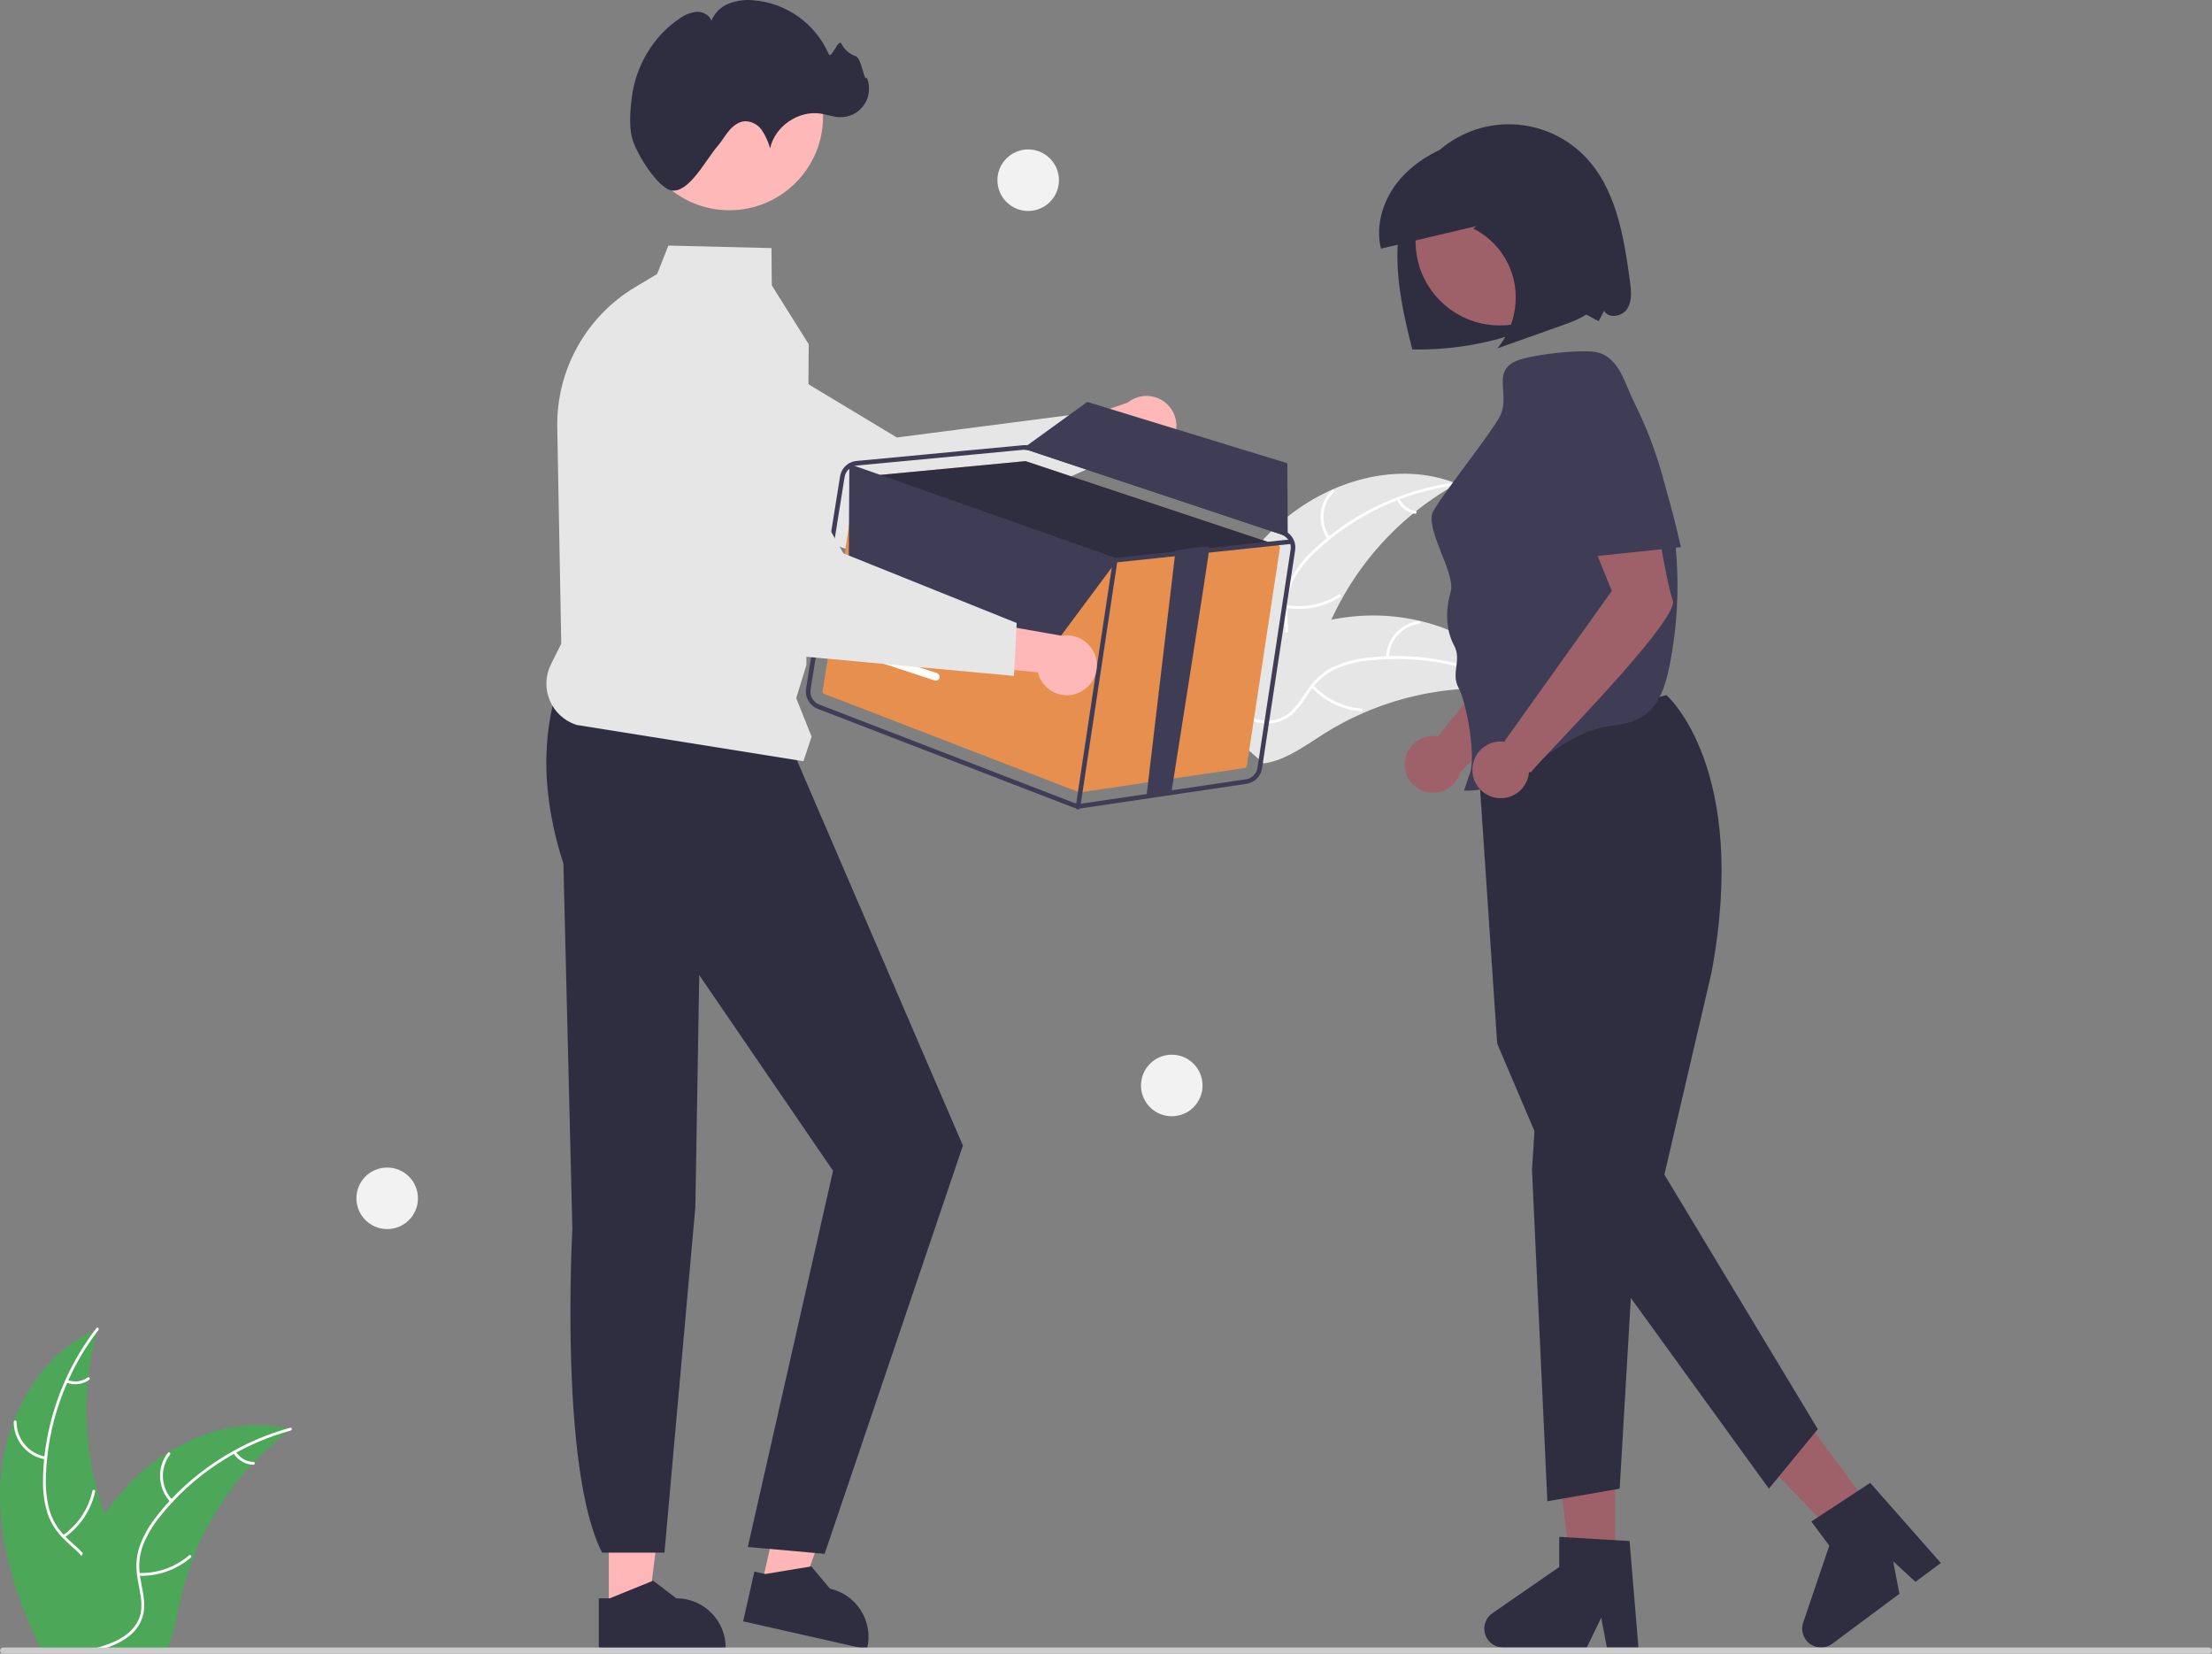<svg id="e2PWl9nzS651" xmlns="http://www.w3.org/2000/svg" xmlns:xlink="http://www.w3.org/1999/xlink" viewBox="0 -0.03 862.7 644.81" shape-rendering="geometricPrecision" text-rendering="geometricPrecision">
<rect x="0" y="-0.03" width="862.7" height="644.81" fill="#808080" stroke="none"/>
<style><![CDATA[
#e2PWl9nzS6534_tr {animation: e2PWl9nzS6534_tr__tr 3000ms linear infinite normal forwards}@keyframes e2PWl9nzS6534_tr__tr { 0% {transform: translate(260.098px,165.124px) rotate(0deg);animation-timing-function: cubic-bezier(0.42,0,0.58,1)} 33.333% {transform: translate(260.098px,165.124px) rotate(-10deg)} 66.667% {transform: translate(260.098px,165.124px) rotate(-10deg);animation-timing-function: cubic-bezier(0.42,0,0.58,1)} 100% {transform: translate(260.098px,165.124px) rotate(0deg)}} #e2PWl9nzS6556_tr {animation: e2PWl9nzS6556_tr__tr 3000ms linear infinite normal forwards}@keyframes e2PWl9nzS6556_tr__tr { 0% {transform: translate(289.836px,45.41px) rotate(0deg);animation-timing-function: cubic-bezier(0.42,0,0.58,1)} 33.333% {transform: translate(289.836px,45.41px) rotate(10deg)} 66.667% {transform: translate(289.836px,45.41px) rotate(10deg)} 100% {transform: translate(289.836px,45.41px) rotate(0deg)}} #e2PWl9nzS6562_tr {animation: e2PWl9nzS6562_tr__tr 3000ms linear infinite normal forwards}@keyframes e2PWl9nzS6562_tr__tr { 0% {transform: translate(586.977px,92.346px) rotate(0deg);animation-timing-function: cubic-bezier(0.42,0,0.58,1)} 33.333% {transform: translate(586.977px,92.346px) rotate(0deg);animation-timing-function: cubic-bezier(0.42,0,0.58,1)} 66.667% {transform: translate(586.977px,92.346px) rotate(25deg)} 100% {transform: translate(586.977px,92.346px) rotate(0deg)}} #e2PWl9nzS6569_tr {animation: e2PWl9nzS6569_tr__tr 3000ms linear infinite normal forwards}@keyframes e2PWl9nzS6569_tr__tr { 0% {transform: translate(598.85px,183.577px) rotate(0deg)} 0.333% {transform: translate(598.85px,183.577px) rotate(0deg);animation-timing-function: cubic-bezier(0.42,0,0.58,1)} 16.667% {transform: translate(598.85px,183.577px) rotate(0deg);animation-timing-function: cubic-bezier(0.42,0,0.58,1)} 43.333% {transform: translate(598.85px,183.577px) rotate(55deg)} 63.333% {transform: translate(598.85px,183.577px) rotate(55deg)} 100% {transform: translate(598.85px,183.577px) rotate(0deg)}}
]]></style>
<polygon points="629.943,612.644 612.777,612.644 604.608,546.435 629.943,546.435 629.943,612.644" fill="#9e616a"/><path d="M807.651,769.992h-12.31l-2.197-11.622-5.628,11.622h-32.649c-3.212 0-6.051-2.088-7.007-5.155s.193-6.399,2.837-8.224l26.072-18.007v-11.749l27.424,1.637Z" transform="translate(-168.648-127.607)" fill="#2f2e41"/><polygon points="731.923,590.981 718.148,601.224 672.085,552.969 692.415,537.851 731.923,590.981" fill="#9e616a"/><path d="M925.588,737.048L915.71,744.393l-8.698-8.015l2.419,12.684-26.199,19.482c-2.577,1.917-6.102,1.935-8.699.045s-3.663-5.25-2.631-8.292l10.177-30.007-7.011-9.428l22.983-15.051Z" transform="translate(-168.648-127.607)" fill="#2f2e41"/><path d="M818.576,398.647c0,0,32.569,28.138,17.542,108.352l-18.345,78.597l59.829,99.256-19.077,23.208-77.78-107.433-28.185-66.114L744.652,416.843Z" transform="translate(-168.648-127.607)" fill="#2f2e41"/><polygon points="599.447,425.746 597.488,456.084 603.483,585.365 631.692,580.452 637.083,488.406 599.447,425.746" fill="#2f2e41"/><polygon points="237.445,628.211 252.796,628.21 260.098,569.001 237.443,569.002 237.445,628.211" fill="#ffb6b6"/><path d="M402.178,750.806l4.321-0l16.869-6.86l9.041,6.859h.001c10.64.001,19.265,8.625,19.265,19.265v.626l-49.497.002Z" transform="translate(-168.648-127.607)" fill="#2f2e41"/><polygon points="296.932,618.538 311.905,621.918 332.071,565.772 309.972,560.782 296.932,618.538" fill="#ffb6b6"/><path d="M462.865,740.393l4.215.952l17.966-2.976l7.308,8.682.001 0c10.378,2.344,16.892,12.657,14.549,23.036l-.138.611-48.281-10.901Z" transform="translate(-168.648-127.607)" fill="#2f2e41"/><path d="M386.652,393.843c-7.197,21.706-6.436,45.268,1.73,70.556l3.491,142.378c0,0-5.201,93.369,11.582,126.225h24.34l12.051-134.751l1.513-90.446l52.182,76.306-33.237,146.688l29.957,2.678l53.934-159.191L477.652,419.843Z" transform="translate(-168.648-127.607)" fill="#2f2e41"/><path d="M667.346,332.015c18.617-16.777,46.309-25.212,69.537-15.805-23.827,13.229-42.207,34.459-51.888,59.935-3.698,9.838-6.786,21.166-15.882,26.433-5.659,3.278-12.7,3.438-19.046,1.856-6.346-1.582-12.162-4.754-17.899-7.894l-1.632-.037c7.328-23.966,18.192-47.711,36.81-64.488Z" transform="translate(-168.648-127.607)" fill="#e6e6e6"/><path d="M736.753,316.719c-20.572,2.659-39.784,11.732-54.906,25.931-3.31,2.999-6.126,6.501-8.345,10.377-2.04,3.845-3.013,8.167-2.818,12.516.101,4.058.673,8.198-.214,12.21-.981,4.14-3.682,7.665-7.425,9.689-4.546,2.613-9.759,3.437-14.886,4.065-5.692.698-11.615,1.332-16.542,4.525-.597.387-1.162-.562-.566-.948c8.572-5.555,19.42-3.534,28.637-7.241c4.301-1.73,8.107-4.766,9.454-9.357c1.178-4.015.591-8.284.454-12.392-.253-4.239.537-8.476,2.299-12.34c2.015-3.976,4.692-7.581,7.916-10.659c7.148-7.046,15.359-12.924,24.333-17.42c10.213-5.187,21.239-8.589,32.6-10.059.703-.091.709,1.015.01,1.105Z" transform="translate(-168.648-127.607)" fill="#fff"/><path d="M686.447,337.791c-4.209-5.908-3.518-13.995,1.632-19.104.506-.499,1.305.265.798.764-4.806,4.75-5.435,12.293-1.482,17.774.415.577-.536,1.14-.948.566Z" transform="translate(-168.648-127.607)" fill="#fff"/><path d="M670.362,363.491c7.07,1.253,14.352-.206,20.394-4.083.598-.385,1.164.564.566.948-6.295,4.024-13.876,5.526-21.23,4.206-.701-.126-.427-1.197.27-1.071Z" transform="translate(-168.648-127.607)" fill="#fff"/><path d="M714.447,321.948c1.133,2.582,3.489,4.421,6.269,4.894.702.117.427,1.188-.27,1.071-3.067-.537-5.669-2.559-6.947-5.399-.146-.263-.062-.595.191-.757.262-.155.6-.069.757.191Z" transform="translate(-168.648-127.607)" fill="#fff"/><path d="M762.461,397.115c-.44-.061-.881-.122-1.328-.176-5.926-.787-11.907-1.09-17.882-.908-.462.007-.931.021-1.392.041-14.392.592-28.548,3.85-41.75,9.61-5.251,2.297-10.32,4.99-15.163,8.056-6.688,4.234-13.602,9.358-21.078,11.085-.778.189-1.567.329-2.362.421l-30.889-26.745c-.04-.096-.086-.185-.126-.282l-1.282-1.011c.239-.176.49-.353.729-.528.138-.102.283-.199.421-.301.094-.066.189-.133.27-.198.031-.022.063-.044.088-.059.081-.065.164-.117.239-.176q2.103-1.49,4.235-2.955c.006-.007.006-.007.019-.008c10.758-7.546,22.372-13.79,34.601-18.599.367-.139.739-.285,1.12-.411c5.507-2.048,11.172-3.642,16.939-4.767c3.16-.606,6.348-1.051,9.553-1.334c8.282-.716,16.625-.125,24.723,1.752c16.143,3.743,30.91,12.608,39.656,26.433.224.354.441.702.658,1.063Z" transform="translate(-168.648-127.607)" fill="#e6e6e6"/><path d="M762.052,397.446c-18.027-10.263-38.829-14.586-59.452-12.353-4.448.402-8.805,1.502-12.911,3.261-3.944,1.842-7.323,4.707-9.785,8.297-2.363,3.301-4.398,6.951-7.522,9.62-3.276,2.715-7.555,3.903-11.761,3.266-5.203-.651-9.862-3.132-14.333-5.717-4.965-2.87-10.076-5.93-15.932-6.347-.71-.051-.59-1.149.119-1.098c10.189.726,17.633,8.871,27.225,11.46c4.476,1.208,9.343,1.075,13.182-1.779c3.358-2.496,5.459-6.258,7.823-9.621c2.351-3.537,5.532-6.445,9.265-8.469c4.003-1.962,8.31-3.228,12.738-3.745c9.949-1.322,20.045-1.072,29.917.742c11.278,2.007,22.13,5.929,32.085,11.596.616.351-.045,1.237-.657.888Z" transform="translate(-168.648-127.607)" fill="#fff"/><path d="M709.199,383.983c.197-7.251,5.617-13.293,12.805-14.271.705-.093.883.997.177,1.091-6.697.899-11.741,6.543-11.884,13.299-.016.711-1.114.588-1.098-.119Z" transform="translate(-168.648-127.607)" fill="#fff"/><path d="M680.883,394.819c4.891,5.256,11.583,8.477,18.742,9.018.709.053.59,1.151-.119,1.098-7.449-.577-14.406-3.943-19.483-9.424-.484-.523.38-1.212.861-.692Z" transform="translate(-168.648-127.607)" fill="#fff"/><path d="M741.094,388.191c-.65,2.744.124,5.631,2.058,7.682.49.516-.374,1.205-.861.692-2.126-2.275-2.986-5.457-2.296-8.493.042-.298.308-.512.609-.49.302.034.521.306.49.609Z" transform="translate(-168.648-127.607)" fill="#fff"/><path d="M219.922,754.743c-1.45,5.44-5.26,9.97-9.86,13.27-.75.54-1.52,1.04-2.3,1.51-.24.14-.48.29-.73.42q-.405.24-.81.45h-21.63c-.39-.79-.77-1.59-1.15-2.38-9.27-19.48-15.78-40.5-14.67-61.91.44-8.305,2.185-16.488,5.17-24.25c5.94-15.47,16.78-28.86,31.69-35.6.37-.17.76-.34,1.14-.5-.12.43-.24.85-.36,1.28-1.6,5.762-2.73,11.645-3.38,17.59-.06.46-.11.92-.15,1.39-1.421,14.338-.159,28.814,3.72,42.69.01.03.02.07.03.1q1.275,4.605,2.96,9.07c.88,2.35,1.83,4.67,2.87,6.95c4.34,9.57,10.16,19.77,7.46,29.92Z" transform="translate(-168.648-127.607)" fill="#4da758"/><path d="M207.042,646.203c-.21.28-.42.55-.63.83-4.392,5.821-8.122,12.113-11.12,18.76-.16.33-.31.66-.44,1-4.108,9.282-6.746,19.147-7.82,29.24-.012.069-.018.14-.02.21-.25,2.36-.4,4.74-.46,7.12-.222,4.461.26,8.929,1.43,13.24c1.067,3.52,2.936,6.745,5.46,9.42.25.27.5.54.77.8.2.21.42.42.63.62c2.02,1.93,4.23,3.72,6.13,5.79.871.928,1.657,1.932,2.35,3c2.236,3.62,2.818,8.023,1.6,12.1-1.36,5.06-4.47,9.33-7.65,13.4-1.59,2.04-3.23,4.1-4.65,6.28-.52.78-1,1.57-1.44,2.38h-1.26c.42-.81.88-1.6,1.38-2.38c3.65-5.75,8.84-10.69,11.53-17.02c1.82-4.27,2.37-9.11.07-13.3-.674-1.218-1.49-2.353-2.43-3.38-1.83-2.07-4.02-3.84-6.01-5.71-.5-.47-.99-.95-1.46-1.45-2.492-2.532-4.415-5.566-5.64-8.9-1.388-4.235-2.044-8.675-1.94-13.13c0-2.84.15-5.7.43-8.54.03-.36.07-.73.11-1.1c2.045-17.872,8.837-34.87,19.67-49.23.2-.28.41-.55.62-.82.43-.56,1.22.22.79.77Z" transform="translate(-168.648-127.607)" fill="#fff"/><path d="M186.365,696.678c-7.154-1.202-12.384-7.409-12.354-14.663.004-.298.243-.539.541-.545s.547.224.564.521c-.04,6.757,4.849,12.536,11.52,13.616.701.114.427,1.185-.27,1.071Z" transform="translate(-168.648-127.607)" fill="#fff"/><path d="M193.164,726.224c5.885-4.113,10.003-10.293,11.533-17.308.151-.695,1.222-.424,1.071.27-1.606,7.297-5.905,13.719-12.038,17.986-.585.406-1.148-.544-.566-.948Z" transform="translate(-168.648-127.607)" fill="#fff"/><path d="M194.961,665.676c2.627,1.025,5.593.659,7.893-.972.579-.414,1.142.538.566.948-2.549,1.789-5.818,2.199-8.73,1.094-.289-.083-.465-.376-.4-.671.076-.295.375-.473.671-.4Z" transform="translate(-168.648-127.607)" fill="#fff"/><path d="M282.062,684.873c-.35.27-.71.54-1.06.82-4.748,3.633-9.192,7.647-13.29,12-.32.33-.64.67-.95,1.01l-.01.01c-9.716,10.547-17.398,22.8-22.66,36.14l-.03.09c-.01.03-.02.05-.03.08-2.086,5.34-3.767,10.828-5.03,16.42-1.22,5.46-2.22,11.31-4.13,16.57-.29.81-.61,1.61-.95,2.38h-44.46c.15-.79.31-1.59.47-2.38c2.262-11.587,5.796-22.889,10.54-33.7.16-.36.32-.72.5-1.08c2.449-5.342,5.328-10.475,8.61-15.35-0-.003.001-.005.003-.007s.004-.003.007-.003c1.802-2.66,3.738-5.226,5.8-7.69c5.348-6.363,11.666-11.844,18.72-16.24.04-.03.09-.05.13-.08c14.04-8.71,30.68-12.86,46.59-9.27h.01c.41.09.81.18,1.22.28Z" transform="translate(-168.648-127.607)" fill="#4da758"/><path d="M282.012,685.403c-.34.09-.68.19-1.01.29-7.008,2.003-13.773,4.776-20.17,8.27-.32.17-.64.35-.96.53-8.84,4.934-16.865,11.205-23.79,18.59-.005.005-.009.012-.01.02-.08.08-.17.17-.24.25-1.6,1.72-3.14,3.51-4.6,5.35-2.856,3.431-5.157,7.287-6.82,11.43-1.271,3.453-1.719,7.154-1.31,10.81.03.37.08.73.13,1.1.04.29.08.58.13.88.66,4.01,1.8,8.03,1.48,12.12-.394,4.239-2.581,8.107-6.01,10.63-1.152.891-2.384,1.674-3.68,2.34-1.853.955-3.783,1.751-5.77,2.38h-3.93c.53-.15,1.05-.3,1.58-.45c1.881-.531,3.727-1.175,5.53-1.93c1.03-.431,2.032-.925,3-1.48c4.02-2.31,7.37-5.85,8.07-10.58.61-4.14-.57-8.28-1.27-12.33-.12-.7-.23-1.39-.29-2.08-.477-3.507-.187-7.076.85-10.46c1.439-4.221,3.59-8.165,6.36-11.66c1.714-2.276,3.543-4.462,5.48-6.55q.36-.405.75-.81c7.071-7.438,15.234-13.754,24.21-18.73h.01c6.674-3.715,13.754-6.648,21.1-8.74h.01c.33-.1.67-.2,1-.29.69-.18.85.91.17,1.1Z" transform="translate(-168.648-127.607)" fill="#fff"/><path d="M235.116,713.252c-4.988-5.266-5.427-13.371-1.036-19.145.432-.564,1.329.081.896.646-4.1,5.371-3.676,12.929,1,17.807.491.514-.372,1.203-.861.692Z" transform="translate(-168.648-127.607)" fill="#fff"/><path d="M222.755,740.937c7.175.259,14.184-2.196,19.629-6.876.539-.464,1.231.397.692.861-5.676,4.859-12.975,7.399-20.441,7.113-.712-.028-.589-1.126.119-1.098Z" transform="translate(-168.648-127.607)" fill="#fff"/><path d="M260.644,693.674c1.481,2.4,4.069,3.894,6.888,3.977.712.019.588,1.117-.119,1.098-3.112-.106-5.97-1.747-7.629-4.382-.181-.24-.144-.58.084-.776.238-.19.584-.152.776.084Z" transform="translate(-168.648-127.607)" fill="#fff"/><path d="M736.532,334.532l-69.876,1.494c-2.991-5.17-9.547-7.03-14.807-4.2s-7.32,9.326-4.653,14.671s9.097,7.604,14.521,5.103c9.268.527,81.772,10.817,86.097,4.185c4.39-6.731,27.824-30.486,27.824-30.486l-18.013-25.644Z" transform="matrix(.643-.766 0.766 0.643-125.247 581.753)" fill="#9e616a"/><g id="e2PWl9nzS6534_tr" transform="translate(260.098,165.124) rotate(0)"><g transform="translate(-260.098,-165.124)"><g transform="translate(0 0)"><path d="M625.031,300.737c-2.078,2.733-5.259,4.405-8.688,4.567s-6.753-1.204-9.079-3.729l-37.8,16.44l3.682-21.102l35.331-12.377c4.602-3.707,11.249-3.386,15.473.748s4.688,10.772,1.081,15.453Z" transform="translate(-168.648-127.607)" fill="#ffb8b8"/><path d="M599.806,307.325l-87.798,39.108-.188-.067-100.067-35.659c-15.474-8.087-21.957-26.838-14.782-42.756v0c3.875-8.569,11.229-15.071,20.207-17.868s18.724-1.621,26.78,3.231l74.469,44.859l72.211-9.359Z" transform="translate(-168.648-127.607)" fill="#e6e6e6"/></g><g transform="translate(0 0)"><g transform="translate(0 0)"><g transform="translate(0 0)"><path d="M490.013,398.11l99.44,38.382c.145.057.303.076.457.054l64.247-9.522c.391-.054.7-.36.755-.752l12.92-85.067c.061-.428-.191-.84-.599-.982l-.662-.224-97.758-32.546c-.045-.016-.091-.027-.137-.033-.076-.014-.153-.018-.23-.012l-60.164,5.693-4.774.448c-.403.043-.727.349-.795.748l-13.259,82.834c-.067.417.166.824.56.978Z" transform="translate(-168.648-127.607)" fill="#e68f4e"/><path d="M508.282,313.102l60.164-5.693c.077-.006.154-.002.23.012.047.006.093.017.137.033l97.758,32.546-25.787,2.73-9.65,1.017-27.46,2.901c-.08.004-.161.003-.241-.003-.049-.015-.098-.029-.156-.045Z" transform="translate(-168.648-127.607)" fill="#2f2e41"/><path d="M487.758,403.952l99.44,38.382c.468.18.954.308,1.45.38.72.119,1.454.128,2.177.027l64.247-9.522c3.113-.453,5.562-2.892,6.028-6.004l12.91-85.068c.191-1.254.046-2.536-.418-3.717-.065-.157-.131-.314-.207-.462-.512-1.078-1.291-2.006-2.264-2.698-.586-.42-1.232-.75-1.916-.977l-.117-.041-98.292-32.738c-.402-.128-.812-.228-1.227-.298-.568-.08-1.144-.092-1.715-.033l-24.663,2.325-14.153,1.35L502.917,307.326c-1.069.1-2.101.441-3.019.997-.071.034-.139.075-.202.121-.045.03-.089.062-.13.098-1.62,1.105-2.714,2.828-3.027,4.764l-13.27,82.843c-.517,3.331,1.349,6.574,4.488,7.802Zm10.542-90.357c.161-.993.602-1.919,1.27-2.671.202-.242.429-.463.676-.659.675-.545,1.472-.918,2.324-1.084.168-.035.338-.059.509-.072l43.985-4.155l20.965-1.995c.142-.017.273-.014.404-.022.317-.007.635.017.948.07.288.037.571.105.845.201l98.408,32.779c.078.028.146.054.223.082.895.333,1.681.905,2.273,1.654.946,1.159,1.354,2.667,1.121,4.145l-12.921,85.077c-.348,2.329-2.179,4.157-4.509,4.502l-64.257,9.521c-.919.132-1.857.025-2.723-.31l-99.441-38.372c-2.348-.925-3.742-3.352-3.359-5.846Z" transform="translate(-168.9-127.607)" fill="#3f3d56"/><path d="M625.716,436.863l-9.655,1.019l11.293-95.535c0,0,12.895-2.335,13.24-1.398.212.559-14.786,95.302-14.878,95.914Z" transform="translate(-168.9-127.607)" fill="#3f3d56"/><polygon points="331.25,182.533 330.99,226.1 408.116,255.488 435.813,218.284 331.25,182.533" fill="#3f3d56"/><path d="M671.131,337.725c-.645-.81-1.513-1.414-2.497-1.737l-98.406-32.778c-.276-.093-.56-.162-.848-.207-.314-.054-.632-.078-.951-.071l.16-.997.985-.713l23.368-16.919l78.041,23.917.135,27.052Z" transform="translate(-168.9-127.607)" fill="#3f3d56"/><path d="M503.829,380.08c.111.011.22.034.326.068l30.194,9.917c.787.258,1.216,1.106.958,1.893s-1.106,1.216-1.893.958l-30.194-9.917c-.726-.239-1.156-.984-1-1.732s.849-1.259,1.61-1.187Z" transform="translate(-168.9-127.607)" fill="#fff"/></g><g><path d="M588.919,442.975c-.484-.078-.816-.531-.743-1.016l14.517-96.334c.074-.488.529-.824,1.017-.751l.008.001c.484.078.816.531.743,1.016l-14.517,96.334c-.074.488-.529.824-1.017.751Z" transform="translate(-168.648-127.338)" fill="#3f3d56"/><path d="M499.352,308.994c.053-.151.145-.284.268-.386.041-.033.084-.062.129-.088.042-.016.084-.042.126-.058.2-.08.422-.084.624-.011l2.07.73l101.116,35.669l23.665-2.5l13.243-1.397l28.029-2.967l2.506-.263.487-.054c.433-.04.833.235.952.654.014.047.022.095.026.143.042.396-.182.771-.55.922-.079.033-.162.055-.248.067l-3.409.357-27.603,2.918-9.65,1.017-27.46,2.901c-.08.004-.161.003-.241-.003-.049-.015-.098-.029-.156-.045L500.245,310.265l-.35-.124c-.08-.026-.155-.068-.219-.121-.32-.235-.451-.65-.324-1.025Z" transform="translate(-168.648-127.338)" fill="#3f3d56"/></g></g></g><g transform="translate(0 0)"><path d="M589.34,397.729c-3.149,1.368-6.741,1.271-9.811-.265s-5.302-4.352-6.096-7.692l-41.012-4.143l13.53-16.606l36.871,6.481c5.827-.983,11.468,2.548,13.131,8.218s-1.178,11.689-6.613,14.008Z" transform="translate(-168.648-127.607)" fill="#ffb8b8"/><path d="M564.115,391.141l-95.708-8.818-.131-.151L398.425,302.135c-9.543-14.621-6.029-34.147,8.013-44.523v0c7.57-5.579,17.165-7.656,26.364-5.705s17.126,7.742,21.78,15.914l43.022,75.544l67.565,27.147Z" transform="translate(-168.648-127.607)" fill="#e6e6e6"/></g></g></g><path d="M1031.352,771.203c.001.316-.124.619-.348.842s-.527.348-.842.348h-860.29c-.657,0-1.19-.533-1.19-1.19s.533-1.19,1.19-1.19h860.29c.316-.001.619.124.842.348s.348.527.348.842Z" transform="translate(-168.648-127.607)" fill="#ccc"/><path d="M481.992,424.404l-88.506-14.157c-4.697-1.505-8.503-4.987-10.417-9.533s-1.746-9.702.461-14.113l4.014-8.028-1.559-84.347c-.382-22.33,11.183-43.167,30.336-54.654l8.631-5.161l4.362-11.077l40.22.981.117,14.527l14.404,22.968-0.0.095-.904,125.014-3.97,12.901l6.002,15.006Z" transform="translate(-168.648-127.607)" fill="#e6e6e6"/><g id="e2PWl9nzS6556_tr" transform="translate(289.836,45.41) rotate(0)"><g transform="translate(-289.836,-45.41)"><circle r="36.544" transform="translate(284.459 45.41)" fill="#ffb8b8"/><path d="M415.054,180.984c-1.09-4.592-.59-11.053.026-15.677c1.615-12.121,8.346-23.645,18.573-30.47c1.939-1.473,4.243-2.389,6.665-2.648c2.419-.101,5.042,1.194,5.785,3.499c1.232-3.075,3.681-5.503,6.766-6.709c3.066-1.175,6.363-1.619,9.631-1.297c12.903,1.064,24.181,9.125,29.363,20.989.976,2.319,3.702-6.246,4.939-4.055c1.136,2.277,3.119,4.019,5.524,4.853c2.423.676,3.408,10.66,4.361,8.332c1.504,3.497,1.111,7.521-1.042,10.661s-5.764,4.957-9.568,4.815c-2.466-.092-4.825-.999-7.262-1.39-8.715-1.396-17.96,4.923-19.823,13.551-.667-2.495-1.733-4.866-3.156-7.021-1.466-2.175-3.892-3.508-6.513-3.579-2.48.093-4.659,1.714-6.268,3.603s-2.817,4.093-4.438,5.972c-4.755,5.513-11.187,18.37-17.965,17.432-5.348-.74-14.11-14.59-15.598-20.859Z" transform="translate(-168.648-127.607)" fill="#2f2e41"/></g></g><circle r="12" transform="translate(457.003 423.236)" fill="#f2f2f2"/><circle r="12" transform="translate(151.003 467.236)" fill="#f2f2f2"/><circle r="12" transform="translate(401.003 70.236)" fill="#f2f2f2"/><g id="e2PWl9nzS6562_tr" transform="translate(586.977,92.346) rotate(0)"><g transform="translate(-586.977,-92.346)"><g transform="translate(0 0)"><path d="M804.339,237.224c-2.377-17.434-5.358-36.152-17.654-48.737-7.884-8.069-18.723-12.567-30.004-12.45s-22.024,4.838-29.74,13.068c-8.951,9.549-12.904,22.957-13.265,36.04s2.552,26.021,5.784,38.703c17.106.342,34.085-3,49.786-9.799c3.926-1.704,7.789-3.631,11.937-4.686s7.105,1.601,10.963,3.453l2.118-4.055c1.734,3.227,7.102,2.27,9.05-.832c1.947-3.102,1.52-7.075,1.026-10.705Z" transform="translate(-168.648-127.607)" fill="#2f2e41"/><circle r="32.83" transform="translate(584.911 94.035)" fill="#9e616a"/></g><path d="M793.787,226.196c-1.209-7.942-2.472-15.95-5.312-23.429s-7.419-14.482-13.986-18.719c-10.399-6.707-23.862-5.414-35.521-1.555-9.016,2.984-17.818,7.519-24.176,14.809-6.358,7.291-9.93,17.694-7.564,27.227q18.655-4.407,37.309-8.815l-1.361.962c8.274,4.126,14.188,11.832,16.031,20.893c1.801,9.165-.609,18.653-6.566,25.848q12.722-4.513,25.445-9.026c5.235-1.857,10.838-3.997,13.943-8.76c3.599-5.523,2.763-12.843,1.759-19.434Z" transform="translate(-168.648-127.607)" fill="#2f2e41"/></g></g><path d="" transform="translate(-168.648-127.607)" fill="#e68f4e"/><path d="M806.142,284.811c-3.869-7.7-5.749-17.212-13.997-19.708-5.57-1.686-28.097.84-33.173,3.686-8.444,4.733-.792,13.602-5.773,21.902-5.415,9.023-20.132,27.13-25.547,36.152-3.723,6.203,8.817,24.409,6.804,31.358-2.013,6.948-2.11,14.747,1.32,21.117c3.069,5.701-1.371,10.745,1.715,16.437c3.21,5.92,7.148,28.053,4.161,34.088l-2,6c19.847,1.166,36.535-22.544,56.258-25.042c4.899-.62,9.986-1.431,14.023-4.274c5.946-4.189,8.297-11.789,9.766-18.913c7.071-34.821,2.299-71.006-13.557-102.803Z" transform="translate(-168.648-127.607)" fill="#3f3d56"/><g id="e2PWl9nzS6569_tr" transform="translate(598.85,183.577) rotate(0)"><g transform="translate(-613.759,-188.003)"><path d="M835.898,366.112c-2.764-7.546-7.769-40.537-7.769-40.537l-31.324-.918l15.314,37.772-41.79,58.503c0,0,.077.129.218.358-4.497-.722-8.976,1.389-11.282,5.317s-1.966,8.868.855,12.443s7.547,5.053,11.903,3.723s7.45-5.196,7.793-9.738c.317.182.719.113.958-.164c4.65-5.835,57.888-59.212,55.123-66.758Z" transform="translate(-168.589-127.607)" fill="#9e616a"/><path d="M839.083,345.277c-2.875-12.135-5.772-24.335-10.619-35.826s-11.787-22.343-21.547-30.105c-3.12-2.482-6.609-4.672-10.521-5.444-3.911-.772-8.32.092-11.067,2.981-4.396,4.624-3.073,12.045-1.461,18.218Q791,322.402,798.131,349.703q20.594-2.183,41.188-4.366Z" transform="translate(-168.589-127.607)" fill="#3f3d56"/></g></g></svg>
